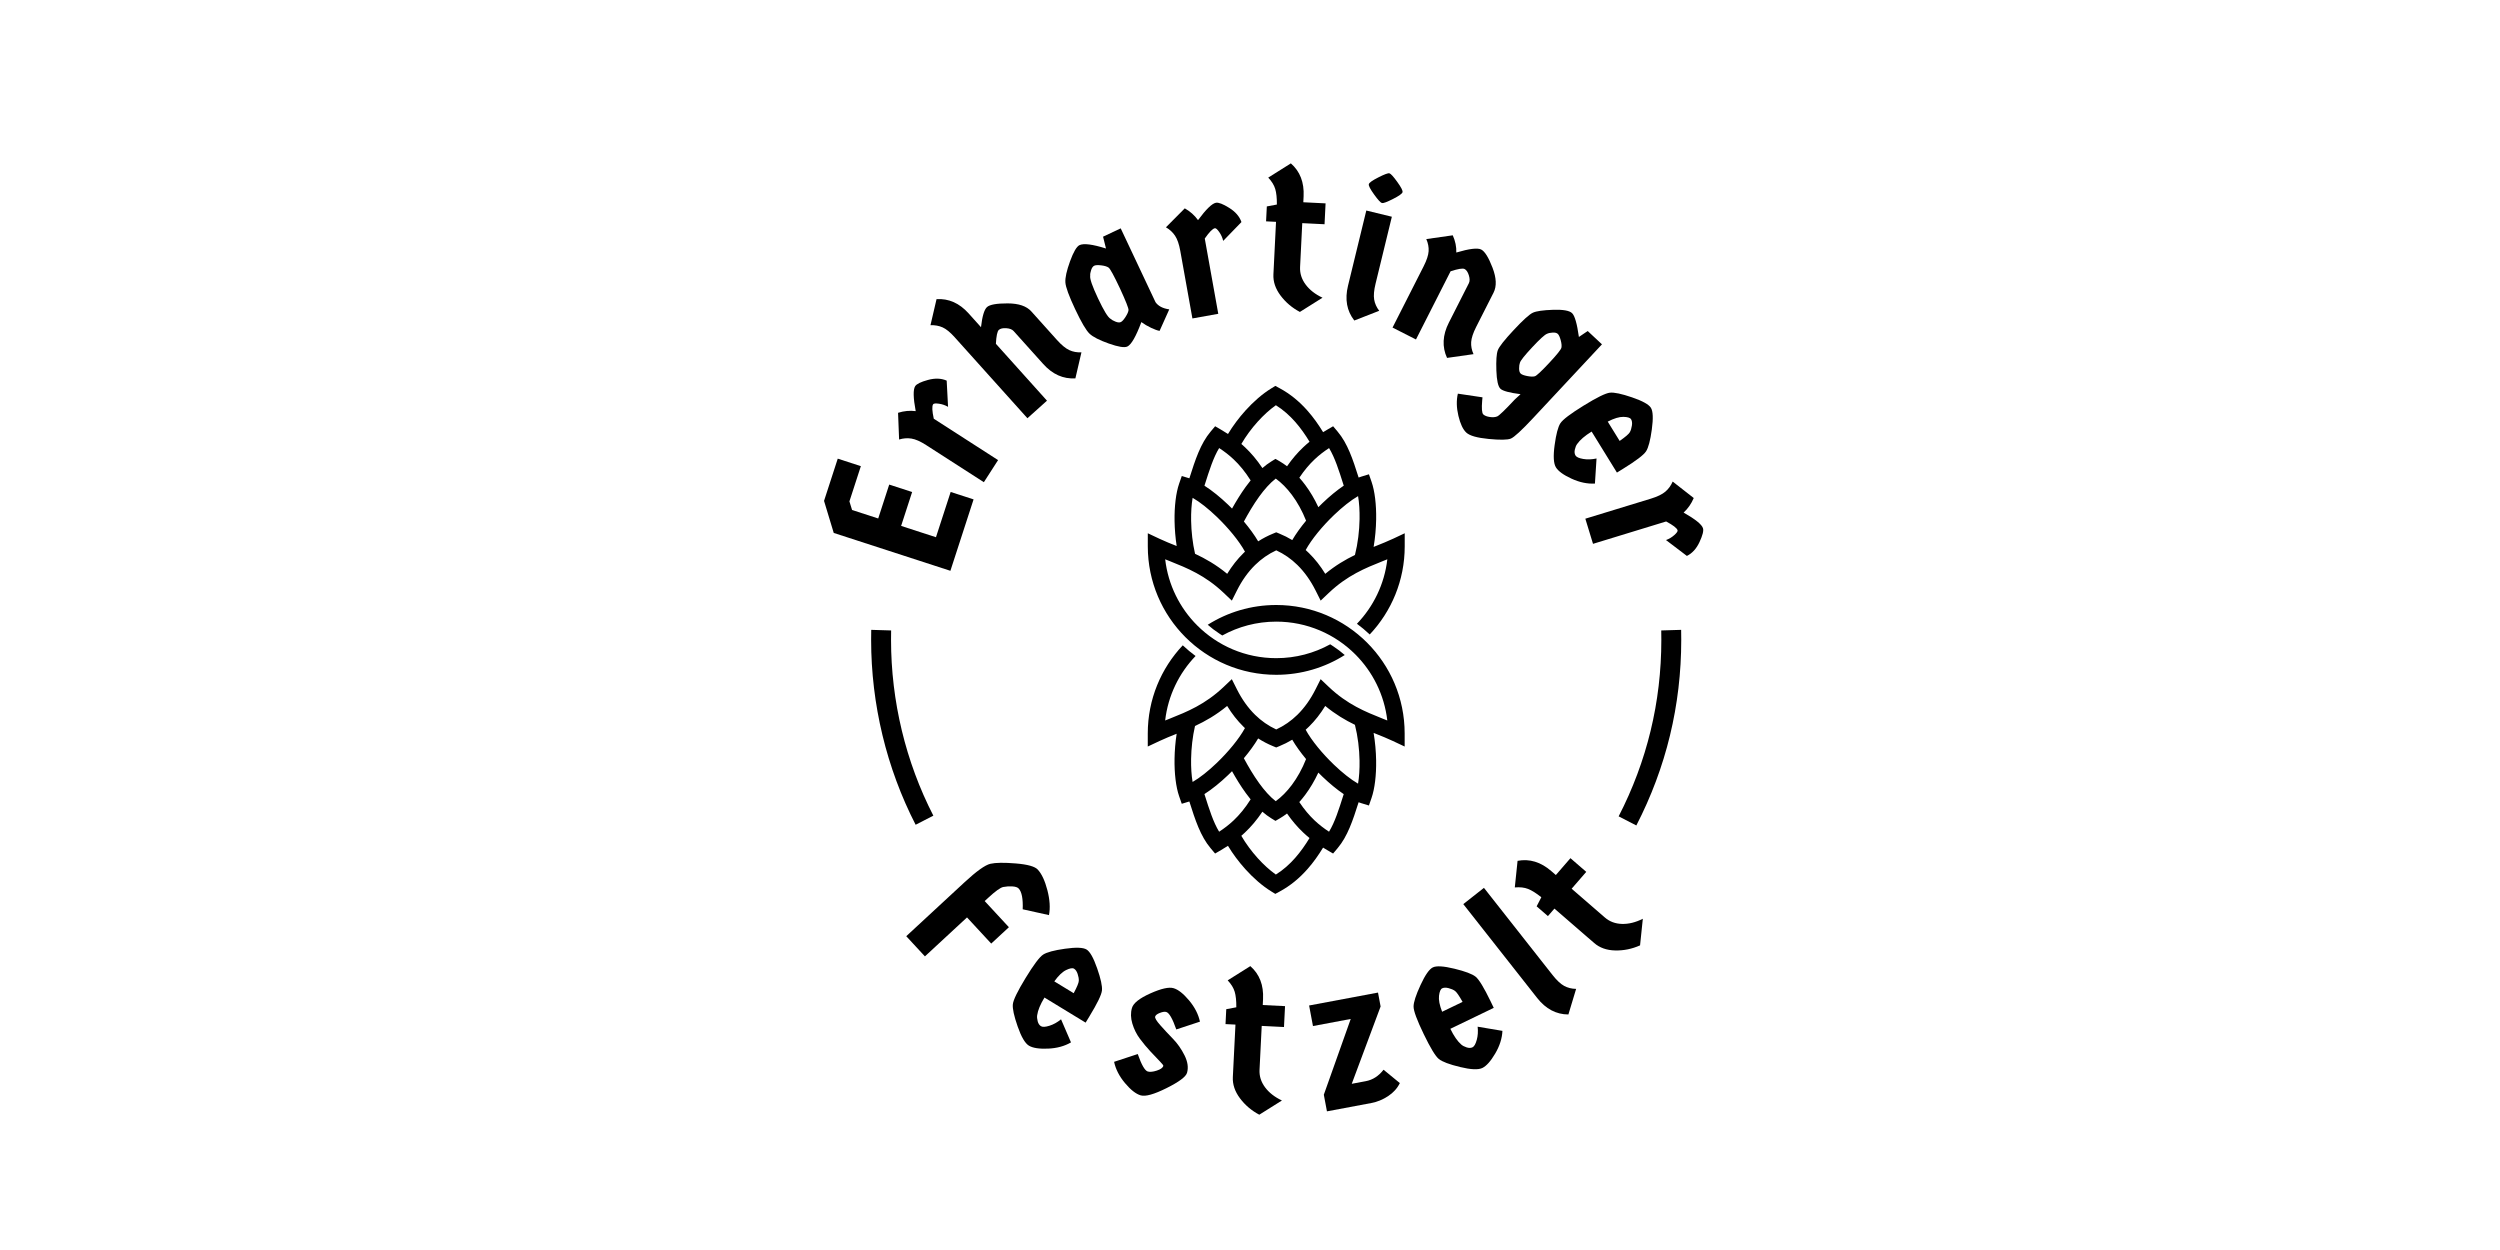 <?xml version="1.0" encoding="UTF-8"?>
<svg preserveAspectRatio="xMidYMid slice" width="800px" height="400px" xmlns="http://www.w3.org/2000/svg" id="Ebene_1" data-name="Ebene 1" viewBox="0 0 500 250">
  <polygon points="164.808 100.177 166.748 106.585 190.08 114.161 194.716 99.88 190.132 98.393 187.193 107.445 180.224 105.183 182.426 98.403 177.843 96.915 175.642 103.695 170.413 101.997 169.884 100.277 172.172 93.232 167.55 91.73 164.808 100.177" stroke-width="0"></polygon>
  <path d="m182.285,87.715c.816.129,1.792.559,2.931,1.292l11.555,7.433,2.845-4.42-12.861-8.274c-.335-1.541-.38-2.501-.137-2.879.116-.179.506-.221,1.171-.125.663.096,1.27.305,1.822.627l-.275-5.243c-1.083-.476-2.332-.522-3.747-.137-1.414.386-2.266.8-2.553,1.246-.43.669-.396,2.334.103,4.99-1.165-.149-2.344-.038-3.528.335l.209,5.344c.826-.257,1.649-.319,2.465-.189" stroke-width="0"></path>
  <path d="m190.956,67.471l14.528,16.178,3.911-3.514-10.217-11.378c.084-1.575.281-2.497.585-2.774.307-.275.802-.388,1.485-.343.685.046,1.177.237,1.478.572l5.908,6.579c1.862,2.075,4.01,3.035,6.444,2.883l1.211-5.207c-.886.046-1.696-.102-2.429-.442-.735-.341-1.553-1.014-2.457-2.019l-5.137-5.721c-.958-1.067-2.535-1.601-4.735-1.607-2.198-.006-3.576.241-4.13.737s-.954,1.838-1.203,4.024l-2.473-2.756c-1.846-2.055-3.984-3.005-6.418-2.853l-1.211,5.207c.904-.026,1.712.121,2.429.442.717.319,1.525.984,2.431,1.991" stroke-width="0"></path>
  <path d="m225.469,69.306c.792-.372,1.726-2.003,2.804-4.888.583.43,1.233.812,1.949,1.149.717.339,1.282.542,1.696.609l1.933-4.301c-1.29-.185-2.204-.663-2.746-1.436l-6.963-14.769-3.53,1.665.587,2.365c-2.688-.844-4.452-1.071-5.295-.675-.576.273-1.207,1.348-1.892,3.228-.683,1.878-.996,3.288-.934,4.227.062.938.713,2.724,1.953,5.352,1.238,2.628,2.202,4.267,2.887,4.912.687.645,1.973,1.3,3.857,1.967,1.886.667,3.116.866,3.692.593m-1.294-4.894c-.265.126-.623.098-1.077-.086-.452-.183-.784-.37-.994-.568-.516-.285-1.348-1.645-2.497-4.084-1.149-2.437-1.671-3.945-1.561-4.524-.03-.311.032-.691.187-1.145.151-.452.36-.743.625-.866.263-.125.731-.147,1.4-.066.669.08,1.159.231,1.468.45.311.223,1.065,1.605,2.266,4.15,1.177,2.557,1.748,4.004,1.716,4.343-.032.339-.229.79-.591,1.358-.364.568-.679.914-.942,1.037" stroke-width="0"></path>
  <path d="m245.841,41.573c-1.244-.775-2.129-1.117-2.652-1.022-.782.141-1.977,1.3-3.584,3.475-.683-.956-1.565-1.742-2.646-2.356l-3.771,3.791c.751.432,1.358.99,1.818,1.677.46.687.81,1.694,1.049,3.027l2.427,13.524,5.173-.928-2.7-15.052c.9-1.294,1.571-1.981,2.017-2.061.209-.04.504.219.886.771.382.552.643,1.139.78,1.76l3.654-3.769c-.388-1.117-1.207-2.063-2.451-2.837" stroke-width="0"></path>
  <path d="m261.12,56.902c-.796-1.075-1.163-2.236-1.105-3.483l.436-8.791,4.456.221.207-4.176-4.452-.223.058-1.191c.135-2.786-.713-4.98-2.547-6.587l-4.526,2.847c.707.753,1.173,1.511,1.402,2.28.227.771.337,1.804.325,3.108l-2.011.378-.149,2.983,1.989.098-.52,10.502c-.074,1.46.402,2.871,1.424,4.237,1.024,1.366,2.312,2.461,3.867,3.281l4.526-2.845c-1.454-.685-2.583-1.563-3.379-2.64" stroke-width="0"></path>
  <path d="m275.842,62.158c-.54-.705-.874-1.456-1.01-2.254-.133-.796-.04-1.854.281-3.17l3.258-13.387-5.109-1.242-3.662,15.052c-.659,2.71-.239,5.024,1.262,6.947l4.98-1.945Z" stroke-width="0"></path>
  <path d="m276.39,40.611c.273.066,1.008-.207,2.206-.816,1.201-.609,1.838-1.061,1.91-1.36.074-.295-.279-.984-1.057-2.059-.777-1.077-1.298-1.649-1.569-1.714-.273-.066-1.008.205-2.206.816-1.203.609-1.838,1.061-1.91,1.358-.072.297.279.986,1.057,2.061.777,1.077,1.298,1.649,1.569,1.714" stroke-width="0"></path>
  <path d="m278.508,65.514l4.687,2.38,6.921-13.636c1.499-.49,2.431-.643,2.798-.456.368.185.653.607.856,1.26.205.655.205,1.183,0,1.585l-4,7.885c-1.262,2.485-1.382,4.837-.362,7.049l5.295-.751c-.364-.81-.52-1.619-.468-2.425.054-.806.386-1.814.998-3.021l3.479-6.856c.649-1.278.579-2.943-.211-4.998-.788-2.053-1.543-3.262-2.268-3.628-.721-.366-2.377-.165-4.972.603.044-1.139-.193-2.288-.709-3.443l-5.293.753c.36.81.516,1.619.466,2.425-.052.806-.384,1.814-.998,3.023l-6.218,12.25Z" stroke-width="0"></path>
  <path d="m300.088,77.751c.476.444,1.816.806,4.024,1.087l-1.147,1.055c-1.957,2.095-3.13,3.226-3.518,3.389-.39.163-.882.203-1.478.119-.591-.084-1.032-.257-1.312-.518-.281-.263-.354-1.185-.221-2.768l.062-.649-4.926-.733c-.313,1.342-.275,2.821.107,4.432.384,1.613.91,2.73,1.581,3.355.669.625,2.152,1.049,4.454,1.27,2.298.223,3.781.199,4.448-.068.667-.269,2.16-1.643,4.48-4.126l13.751-14.729-2.851-2.662-1.762,1.187c-.374-2.674-.832-4.263-1.376-4.771-.544-.508-1.81-.727-3.797-.659-1.991.068-3.331.261-4.024.576-.695.315-1.975,1.472-3.839,3.469-1.868,1.999-2.931,3.351-3.188,4.054-.259.705-.35,2.049-.283,4.038.068,1.989.341,3.206.814,3.65m3.895-5.191c.116-.436.936-1.468,2.457-3.098s2.505-2.527,2.951-2.694c.275-.139.653-.223,1.133-.249.476-.026.822.06,1.037.261.213.197.406.613.577,1.248.173.631.221,1.133.149,1.501-.072.368-.89,1.392-2.457,3.07-1.569,1.679-2.525,2.567-2.869,2.662-.344.096-.846.08-1.509-.048-.661-.126-1.097-.291-1.312-.49-.213-.199-.319-.544-.317-1.031.002-.49.054-.866.159-1.133" stroke-width="0"></path>
  <path d="m312.079,84.645c-.472.727-.858,2.188-1.155,4.385-.301,2.196-.211,3.678.263,4.446s1.515,1.521,3.126,2.26c1.609.739,3.166,1.063,4.673.976l.321-5.016c-.936.203-1.82.235-2.656.096-.834-.141-1.35-.37-1.545-.685-.195-.317-.243-.711-.141-1.177.102-.468.253-.842.456-1.121.581-.828,1.549-1.659,2.905-2.495l5.06,8.202,1.221-.755c2.599-1.603,4.132-2.768,4.604-3.495.472-.729.856-2.19,1.155-4.387.299-2.196.239-3.632-.179-4.311-.418-.677-1.677-1.376-3.773-2.095-2.097-.717-3.576-1.031-4.436-.936-.862.096-2.611.956-5.241,2.579-2.634,1.625-4.186,2.8-4.655,3.528m12.598-1.27c.836.016,1.348.175,1.535.48.189.307.245.723.165,1.254-.078.532-.215.976-.414,1.334-.201.358-.88.94-2.035,1.746l-2.384-3.863c1.252-.651,2.296-.968,3.132-.952" stroke-width="0"></path>
  <path d="m340.601,105.659c-.231-.763-1.525-1.81-3.877-3.144.866-.794,1.543-1.764,2.025-2.911l-4.213-3.292c-.341.798-.822,1.466-1.448,2.003-.627.54-1.587,1.008-2.883,1.406l-13.138,4.018,1.537,5.028,14.625-4.476c1.392.743,2.155,1.326,2.286,1.758.064.203-.159.528-.661.974-.502.444-1.053.773-1.655.986l4.179,3.176c1.061-.518,1.904-1.444,2.523-2.772.621-1.328.854-2.246.699-2.754" stroke-width="0"></path>
  <path d="m200.656,177.397c.568-.112,1.165-.147,1.794-.116.627.034,1.059.177,1.294.432.611.661.878,2.045.796,4.144l5.253,1.163c.281-1.418.175-3.074-.313-4.972-.492-1.898-1.133-3.276-1.927-4.132-.576-.625-2.041-1.035-4.391-1.227-2.35-.195-4.046-.171-5.088.07-1.043.241-2.764,1.47-5.161,3.688l-11.662,10.792,3.733,4.036,8.419-7.792,4.841,5.233,3.536-3.273-4.841-5.233.673-.621c1.462-1.352,2.475-2.083,3.043-2.192" stroke-width="0"></path>
  <path d="m217.314,189.904c-.679-.416-2.117-.468-4.311-.157-2.196.309-3.656.703-4.381,1.179-.725.474-1.892,2.033-3.502,4.673-1.611,2.64-2.461,4.393-2.551,5.255-.09.862.229,2.34.96,4.432.729,2.095,1.48,3.373,2.25,3.845.771.468,2.041.669,3.811.595,1.768-.072,3.305-.486,4.608-1.248l-1.989-4.616c-.743.605-1.515,1.035-2.324,1.288s-1.37.283-1.688.09c-.317-.193-.538-.522-.659-.986-.121-.462-.155-.864-.103-1.205.143-1.002.629-2.182,1.46-3.54l8.23,5.016.745-1.225c1.591-2.607,2.429-4.341,2.521-5.203.09-.862-.229-2.34-.96-4.432-.729-2.093-1.434-3.347-2.115-3.761m-2.575,8.737l-3.877-2.364c.822-1.147,1.611-1.904,2.362-2.268.753-.366,1.28-.456,1.587-.269.307.187.546.536.717,1.043.171.508.249.97.233,1.378-.018.41-.358,1.236-1.022,2.479" stroke-width="0"></path>
  <path d="m231.976,202.581c.546-.213.972-.277,1.278-.185.585.171,1.252,1.336,2.005,3.493l4.731-1.559c-.315-1.474-1.039-2.891-2.176-4.249-1.139-1.356-2.172-2.172-3.102-2.443-.93-.275-2.477.076-4.644,1.043-2.164.97-3.391,1.939-3.674,2.907-.285.968-.259,2.013.076,3.134.337,1.123.84,2.135,1.517,3.041.675.902,1.376,1.746,2.101,2.525.727.781,1.346,1.432,1.856,1.955.51.522.751.834.721.936-.112.384-.552.697-1.314.944-.765.247-1.364.305-1.796.179-.585-.173-1.254-1.336-2.005-3.493l-4.731,1.557c.315,1.476,1.039,2.893,2.178,4.249,1.137,1.358,2.182,2.176,3.138,2.457.956.281,2.68-.203,5.177-1.45,2.495-1.244,3.859-2.264,4.092-3.053.305-1.045.141-2.208-.492-3.487-.637-1.278-1.416-2.393-2.342-3.341-.926-.95-1.766-1.854-2.525-2.714-.759-.858-1.095-1.426-1.014-1.708.082-.281.396-.528.944-.739" stroke-width="0"></path>
  <path d="m252.609,199.811c.139-2.784-.709-4.98-2.543-6.587l-4.528,2.845c.707.753,1.175,1.515,1.402,2.284.227.767.335,1.804.323,3.104l-2.011.38-.149,2.983,1.989.098-.524,10.502c-.072,1.458.402,2.869,1.424,4.237,1.022,1.366,2.31,2.461,3.865,3.284l4.528-2.843c-1.456-.685-2.581-1.567-3.379-2.642-.796-1.077-1.163-2.238-1.101-3.485l.438-8.789,4.454.223.209-4.178-4.456-.221.06-1.195Z" stroke-width="0"></path>
  <path d="m273.168,216.231l-2.818.53,5.771-15.466-.52-2.78-13.779,2.583.771,4.112,7.553-1.418-5.382,15.151.625,3.327,8.885-1.667c1.175-.221,2.288-.681,3.347-1.378,1.057-.699,1.84-1.567,2.348-2.608l-3.258-2.67c-.978,1.262-2.159,2.025-3.542,2.284" stroke-width="0"></path>
  <path d="m295.347,207.988c-.225.816-.506,1.308-.84,1.47-.335.161-.729.167-1.185.018-.454-.149-.812-.339-1.069-.568-.761-.663-1.491-1.712-2.182-3.148l8.68-4.188-.623-1.292c-1.328-2.75-2.33-4.397-3.005-4.94-.675-.544-2.091-1.075-4.243-1.599-2.155-.524-3.59-.611-4.307-.265-.719.346-1.543,1.525-2.471,3.538-.93,2.009-1.394,3.451-1.388,4.317.006.866.681,2.692,2.027,5.478,1.344,2.786,2.354,4.45,3.029,4.992.675.546,2.091,1.077,4.243,1.601,2.155.524,3.638.587,4.452.195.812-.392,1.667-1.35,2.569-2.877.9-1.523,1.384-3.041,1.452-4.548l-4.958-.834c.107.952.046,1.836-.179,2.65m-7.545-8.849c.102-.828.311-1.322.633-1.478.323-.155.745-.167,1.266-.038.522.133.95.317,1.284.554.335.237.842.97,1.527,2.202l-4.09,1.973c-.514-1.312-.723-2.384-.621-3.214" stroke-width="0"></path>
  <path d="m310.507,195.001l-13.719-17.431-4.13,3.252,14.777,18.777c1.724,2.188,3.805,3.288,6.244,3.295l1.545-5.119c-.886-.01-1.687-.211-2.395-.597-.709-.388-1.483-1.113-2.322-2.176" stroke-width="0"></path>
  <path d="m320.982,183.507l-6.653-5.763,2.921-3.371-3.162-2.738-2.919,3.371-.904-.781c-2.105-1.826-4.357-2.511-6.752-2.057l-.552,5.319c1.03-.092,1.915.008,2.662.303.745.295,1.627.85,2.644,1.661l-.94,1.818,2.256,1.953,1.304-1.503,7.947,6.884c1.105.956,2.509,1.454,4.213,1.491,1.708.036,3.363-.303,4.966-1.02l.552-5.321c-1.436.725-2.821,1.069-4.16,1.033-1.34-.036-2.481-.462-3.425-1.28" stroke-width="0"></path>
  <path d="m255.247,121c-5.036,0-9.735,1.448-13.701,3.954.723.631,1.489,1.215,2.292,1.74l.617.404c3.2-1.766,6.878-2.772,10.792-2.772,6.175,0,11.764,2.503,15.812,6.549,3.473,3.473,5.808,8.082,6.402,13.224-.327-.133-.653-.263-.984-.394-3.385-1.354-7.013-2.806-10.727-6.332l-1.621-1.541-1.006,2.003c-1.012,2.019-2.228,3.733-3.658,5.135-1.24,1.215-2.646,2.19-4.219,2.921-1.575-.731-2.981-1.706-4.219-2.921-1.43-1.402-2.646-3.116-3.658-5.135l-1.006-2.003-1.623,1.541c-3.714,3.526-7.341,4.978-10.727,6.332-.329.131-.657.261-.982.394.574-4.982,2.786-9.464,6.081-12.897-.882-.651-1.726-1.354-2.525-2.105l-.034-.034c-4.339,4.602-6.999,10.802-6.999,17.624v2.618l2.372-1.115c1.069-.506,2.184-.95,3.323-1.406l.082-.034c-.257,1.671-.396,3.373-.422,4.998-.048,2.931.275,5.643.918,7.499l.526,1.509,1.517-.462c1.183,3.737,2.234,6.955,4.251,9.345l.9,1.067,1.207-.703c.462-.271.918-.55,1.366-.842.962,1.599,2.166,3.22,3.505,4.701,1.585,1.754,3.363,3.315,5.155,4.417l.808.498.842-.452c2.204-1.185,4.052-2.752,5.639-4.56,1.143-1.298,2.156-2.734,3.074-4.241.263.163.53.323.798.48l1.205.703.9-1.067c1.991-2.358,3.039-5.52,4.203-9.189.183.07.362.131.54.185l1.523.464.524-1.509c.643-1.856.966-4.568.918-7.499-.03-1.794-.193-3.68-.504-5.514l.516.207c1.139.456,2.25.9,3.321,1.406l2.373,1.115v-2.618c0-7.095-2.877-13.516-7.525-18.166-4.651-4.647-11.073-7.523-18.166-7.523m-3.61,26.686c.936.601,1.927,1.119,2.979,1.551l.631.259.629-.259c.902-.37,1.762-.804,2.577-1.298.715,1.231,1.673,2.559,2.766,3.877-.775,1.965-1.746,3.702-2.836,5.163-1.008,1.346-2.105,2.445-3.236,3.262-1.179-.92-2.288-2.192-3.299-3.59-1.175-1.621-2.206-3.395-3.07-5.002,1.127-1.342,2.117-2.702,2.859-3.962m-13.411,4.118c.036-2.151.289-4.456.782-6.607,2.071-.966,4.215-2.182,6.43-4.008.958,1.567,2.043,2.953,3.262,4.148l.295.283c-1.177,2.151-3.335,4.765-5.669,6.999-1.645,1.577-3.343,2.935-4.801,3.771-.223-1.31-.327-2.891-.299-4.586m5.607,14.538c-1.159-1.89-1.967-4.446-2.881-7.334l-.062-.193c1.541-.984,3.182-2.316,4.735-3.803.265-.253.528-.512.786-.773.802,1.436,1.72,2.947,2.746,4.361.315.434.637.86.974,1.272-1.101,1.746-2.23,3.1-3.407,4.213-.918.864-1.878,1.595-2.891,2.256m15.217,5.227c-1.135,1.29-2.411,2.431-3.875,3.343-1.248-.884-2.485-2.017-3.618-3.272-1.27-1.406-2.407-2.961-3.288-4.478.245-.213.488-.43.729-.659,1.207-1.139,2.364-2.487,3.485-4.16.568.496,1.159.94,1.772,1.316l.846.52.856-.5c.49-.287.976-.613,1.452-.976,1.045,1.507,2.119,2.744,3.238,3.799.418.394.836.761,1.262,1.107-.848,1.4-1.786,2.74-2.859,3.958m9.643-12.56c-.914,2.887-1.722,5.444-2.881,7.334-1.012-.661-1.973-1.392-2.889-2.256-1.053-.996-2.067-2.184-3.057-3.672.404-.454.8-.936,1.181-1.446.972-1.302,1.86-2.794,2.626-4.446.277.283.559.559.842.83,1.388,1.328,2.841,2.535,4.235,3.477l-.058.179Zm2.923-2.276c-1.458-.838-3.156-2.196-4.801-3.771-2.342-2.238-4.5-4.861-5.677-7.013.221-.199.44-.402.653-.611,1.221-1.195,2.306-2.581,3.262-4.148,2.041,1.683,4.02,2.847,5.938,3.775.587,2.312.886,4.839.924,7.18.028,1.694-.076,3.277-.299,4.588" stroke-width="0"></path>
  <path d="m278.564,107.769c-1.071.504-2.184.948-3.321,1.404l-.518.207c.313-1.834.476-3.722.506-5.514.048-2.931-.275-5.643-.918-7.497l-.526-1.511-1.523.464c-.175.054-.354.116-.54.187-1.163-3.672-2.21-6.834-4.201-9.189l-.9-1.069-1.205.703c-.271.157-.536.317-.798.48-.92-1.507-1.931-2.941-3.074-4.239-1.589-1.808-3.435-3.379-5.641-4.562l-.84-.452-.808.498c-1.792,1.101-3.57,2.662-5.157,4.417-1.336,1.481-2.543,3.102-3.502,4.701-.448-.293-.904-.572-1.366-.842l-1.207-.703-.9,1.069c-2.017,2.389-3.068,5.607-4.253,9.343l-1.517-.462-.524,1.509c-.643,1.856-.968,4.568-.92,7.499.028,1.625.165,3.327.422,4.996l-.08-.032c-1.141-.456-2.254-.9-3.323-1.404l-2.373-1.117v2.618c0,7.095,2.877,13.516,7.525,18.166,4.651,4.647,11.071,7.525,18.166,7.525,5.038,0,9.737-1.452,13.701-3.957-.723-.631-1.489-1.213-2.292-1.74l-.615-.404c-3.202,1.766-6.88,2.772-10.794,2.772-6.175,0-11.764-2.501-15.812-6.549-3.473-3.473-5.808-8.082-6.402-13.224.327.133.653.263.984.394,3.385,1.354,7.013,2.806,10.727,6.332l1.623,1.541,1.004-2.001c1.012-2.019,2.23-3.736,3.66-5.135,1.238-1.217,2.644-2.194,4.217-2.923,1.573.729,2.979,1.706,4.219,2.923,1.43,1.4,2.646,3.116,3.66,5.135l1.004,2.001,1.623-1.541c3.714-3.526,7.342-4.978,10.727-6.332.329-.131.657-.261.982-.394-.574,4.982-2.786,9.464-6.081,12.897.882.649,1.726,1.354,2.525,2.105l.036.034c4.337-4.602,6.997-10.802,6.997-17.624v-2.618l-2.372,1.117Zm-12.752-18.152c1.157,1.892,1.967,4.446,2.881,7.334l.058.179c-1.394.942-2.849,2.148-4.237,3.477-.283.271-.564.548-.84.83-.767-1.653-1.655-3.144-2.628-4.446-.38-.51-.775-.992-1.179-1.446.99-1.487,2.003-2.676,3.057-3.672.914-.866,1.876-1.595,2.889-2.256m-14.257-5.299c1.135-1.254,2.369-2.389,3.62-3.272,1.464.912,2.74,2.053,3.875,3.341,1.073,1.221,2.011,2.561,2.857,3.962-.426.346-.844.711-1.26,1.105-1.119,1.057-2.194,2.294-3.238,3.801-.478-.364-.962-.691-1.452-.978l-.858-.5-.844.52c-.615.378-1.205.822-1.774,1.318-1.121-1.675-2.276-3.023-3.483-4.162-.241-.229-.486-.448-.729-.659.88-1.517,2.017-3.07,3.285-4.478m-10.603,12.632c.914-2.887,1.722-5.442,2.879-7.334,1.014.661,1.975,1.39,2.891,2.256,1.179,1.113,2.306,2.467,3.407,4.215-.335.41-.659.836-.974,1.268-1.024,1.416-1.941,2.929-2.746,4.363-.259-.261-.52-.52-.784-.773-1.553-1.485-3.194-2.82-4.735-3.803l.062-.193Zm7.748,13.672c-1.219,1.195-2.304,2.581-3.262,4.148-2.214-1.826-4.359-3.043-6.43-4.008-.494-2.151-.747-4.458-.784-6.605-.028-1.694.076-3.277.301-4.588,1.458.836,3.156,2.196,4.799,3.769,2.336,2.238,4.492,4.851,5.671,7.001l-.295.283Zm9.751-2.6c-.814-.496-1.673-.93-2.575-1.298l-.631-.261-.629.261c-1.053.432-2.045.948-2.979,1.549-.743-1.26-1.734-2.62-2.859-3.962.864-1.607,1.896-3.379,3.068-5.002,1.014-1.398,2.123-2.67,3.301-3.59,1.129.814,2.228,1.915,3.234,3.262,1.091,1.462,2.061,3.198,2.837,5.161-1.093,1.318-2.051,2.648-2.768,3.881m12.541,2.973c-1.917.928-3.899,2.095-5.938,3.775-.956-1.567-2.043-2.953-3.262-4.148-.213-.209-.432-.414-.653-.611,1.175-2.152,3.335-4.773,5.677-7.013,1.645-1.573,3.343-2.933,4.801-3.771.223,1.31.327,2.893.299,4.588-.038,2.34-.339,4.869-.924,7.18" stroke-width="0"></path>
  <path d="m327.267,165.094l-3.538-1.824c5.665-10.991,8.538-22.863,8.538-35.288,0-.635,0-1.272-.018-1.892l3.98-.119c.02.657.02,1.332.02,2.011,0,13.066-3.021,25.551-8.982,37.112" stroke-width="0"></path>
  <path d="m183.127,164.952c-5.822-11.332-8.901-24.115-8.901-36.969,0-.679,0-1.356.02-2.013l3.98.119c-.018.619-.018,1.256-.018,1.894,0,12.222,2.925,24.376,8.461,35.149l-3.542,1.82Z" stroke-width="0"></path>
</svg>
